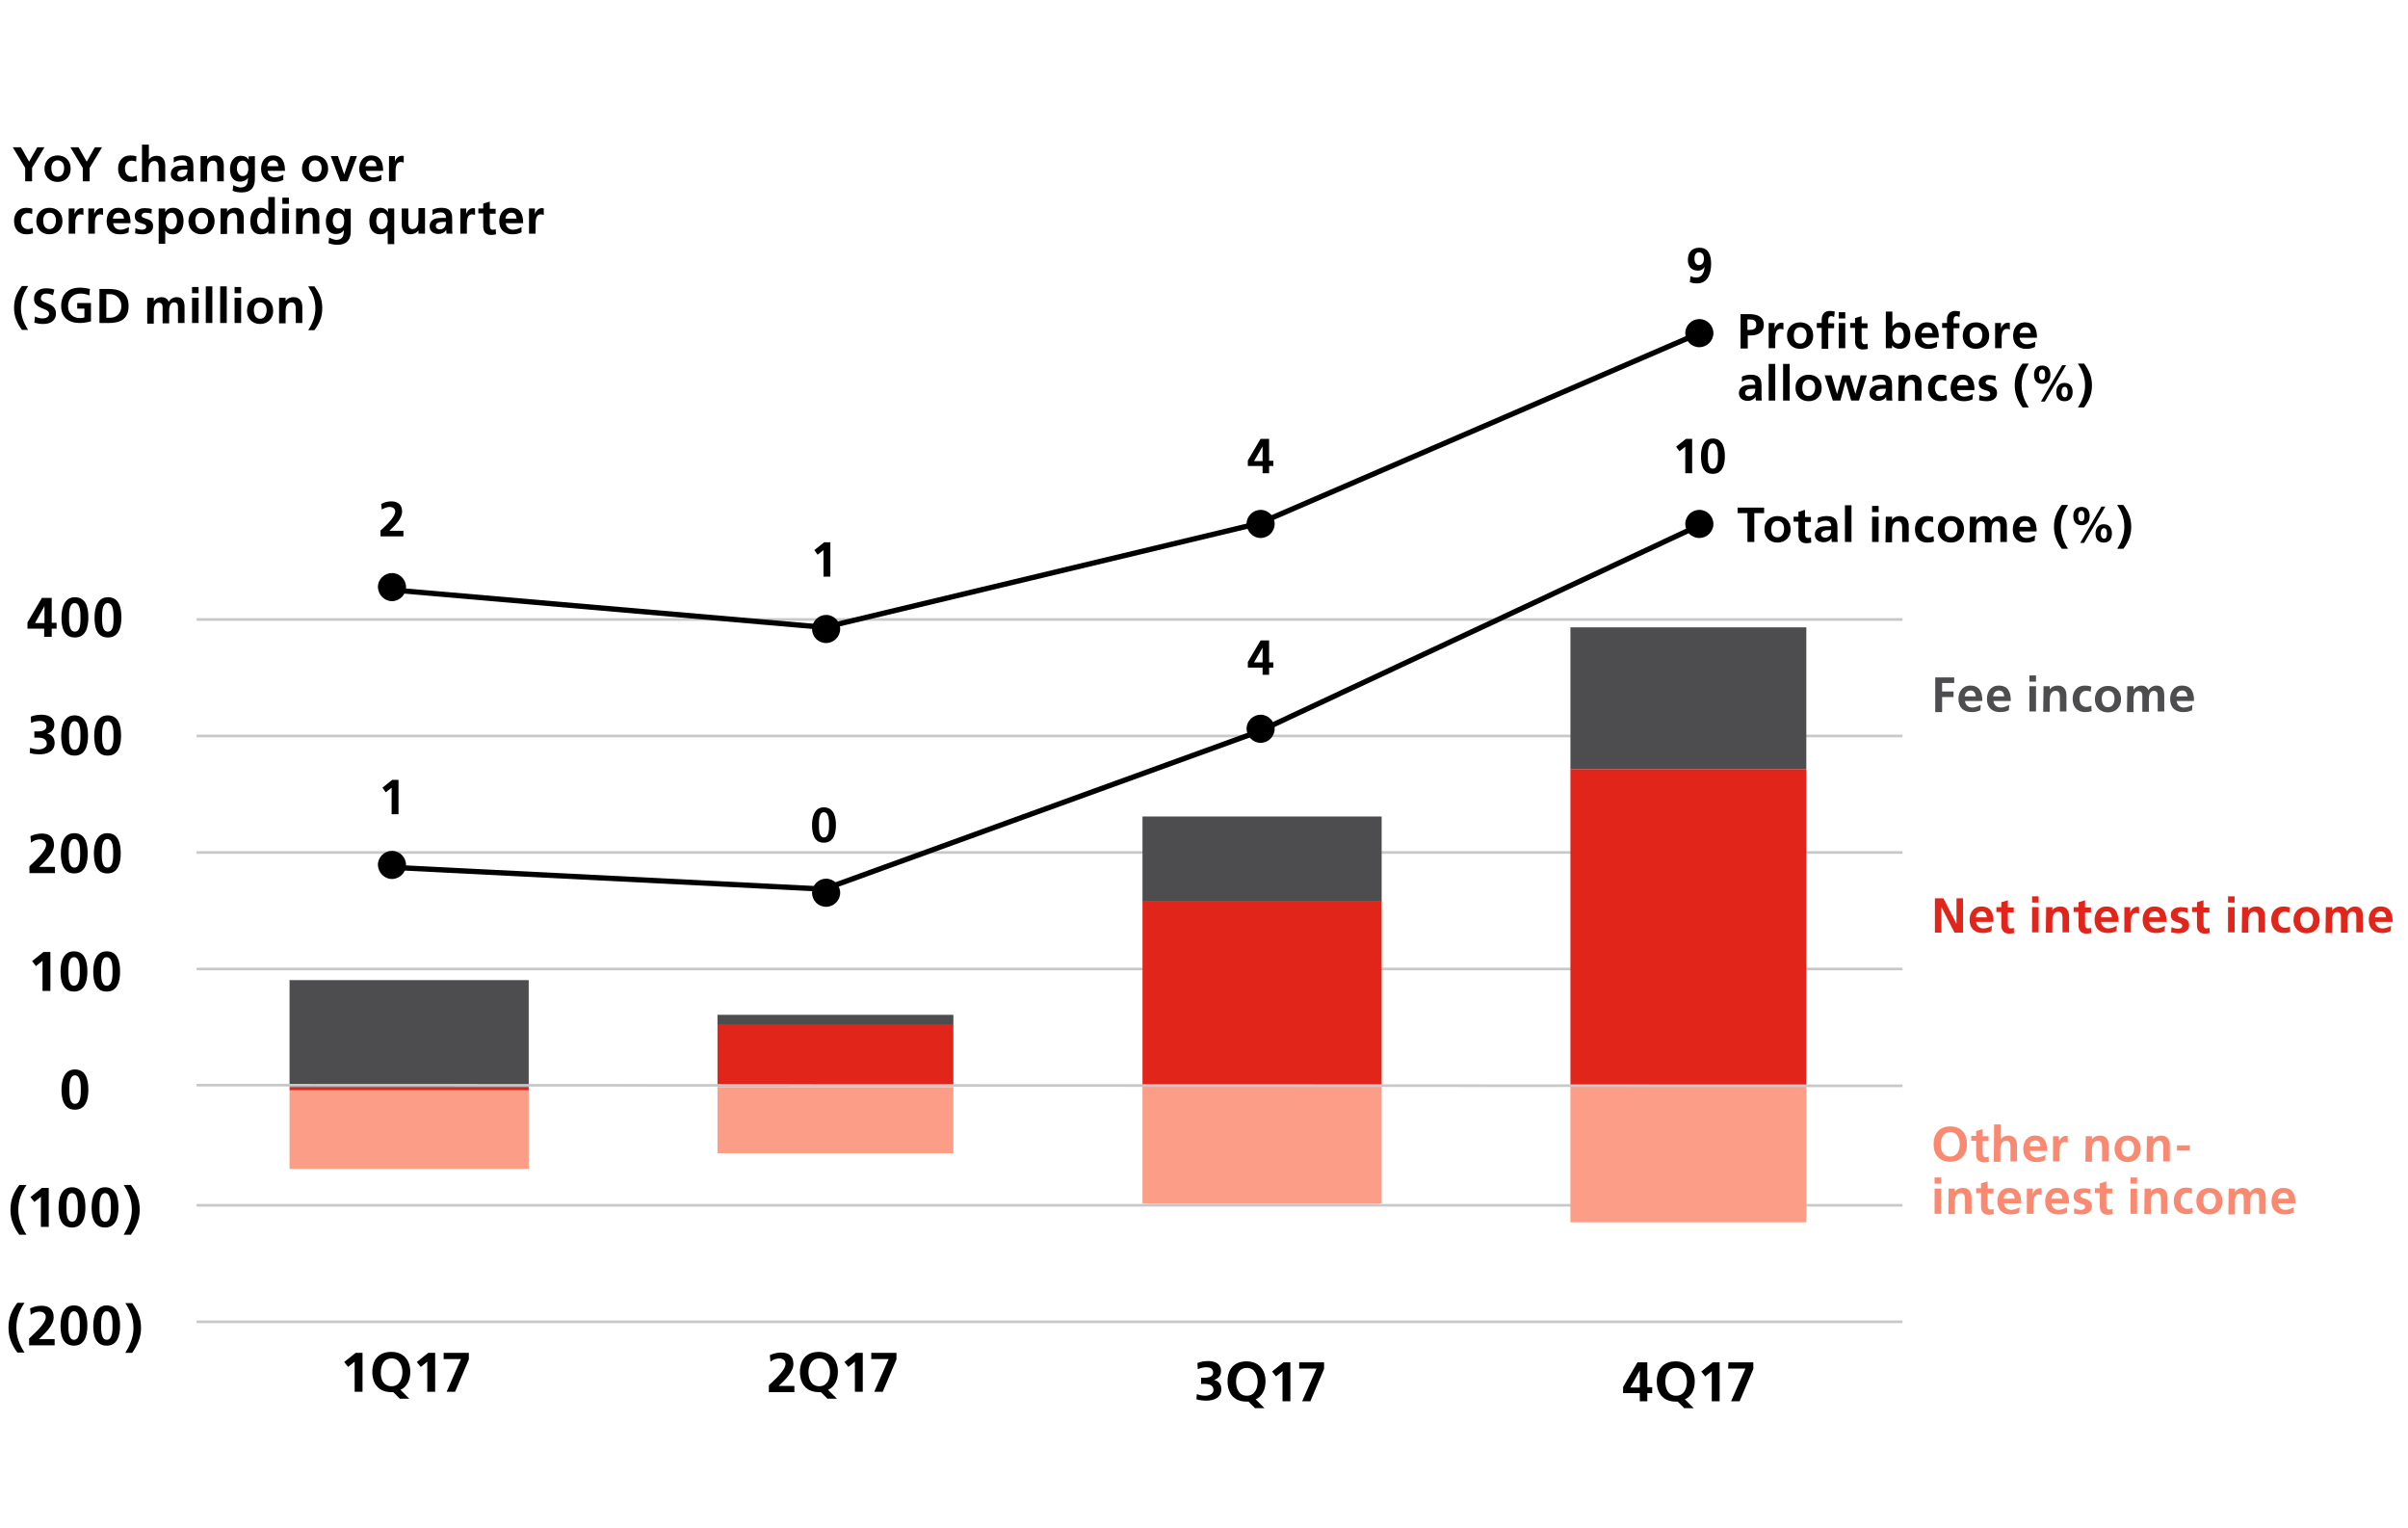 <?xml version="1.0" encoding="utf-8"?>
<!-- Generator: Adobe Illustrator 22.0.1, SVG Export Plug-In . SVG Version: 6.00 Build 0)  -->
<svg version="1.1" id="Layer_1" xmlns="http://www.w3.org/2000/svg" xmlns:xlink="http://www.w3.org/1999/xlink" x="0px" y="0px"
	 width="736px" height="467px" viewBox="0 0 736 467" style="enable-background:new 0 0 736 467;" xml:space="preserve">
<style type="text/css">
	.st0{enable-background:new    ;}
	.st1{fill:none;stroke:#C7C8CA;stroke-width:0.808;stroke-linejoin:round;stroke-miterlimit:10;}
	.st2{fill:#E1251B;}
	.st3{fill:#4D4D4F;}
	.st4{fill:#FC9D87;}
	.st5{fill:none;stroke:#000000;stroke-width:1.618;stroke-linecap:round;stroke-linejoin:round;stroke-miterlimit:10;}
	.st6{fill:#F98A71;}
</style>
<g>
	<g class="st0">
		<path d="M8.4,190.2l4.4-7.5h3v7.6h1.5v1.8h-1.5v2.5h-2.3v-2.5H8.4C8.4,192.1,8.4,190.2,8.4,190.2z M13.6,190.4v-5.2l0,0l-2.9,5.2
			H13.6z"/>
	</g>
	<g class="st0">
		<path d="M18.8,188.7c0-3,0.9-6.2,4.1-6.2c3.5,0,4.1,3.4,4.1,6.2s-0.7,6.1-4.1,6.1C19.2,194.8,18.8,191.2,18.8,188.7z M24.6,188.7
			c0-1.5,0-4.4-1.8-4.4c-1.7,0-1.7,2.9-1.7,4.4s0,4.3,1.7,4.3C24.7,193.1,24.6,190.2,24.6,188.7z"/>
	</g>
	<g class="st0">
		<path d="M28.9,188.7c0-3,0.9-6.2,4.1-6.2c3.5,0,4.1,3.4,4.1,6.2s-0.7,6.1-4.1,6.1C29.3,194.8,28.9,191.2,28.9,188.7z M34.7,188.7
			c0-1.5,0-4.4-1.8-4.4c-1.7,0-1.7,2.9-1.7,4.4s0,4.3,1.7,4.3C34.8,193.1,34.7,190.2,34.7,188.7z"/>
	</g>
	<g class="st0">
		<path d="M7.7,51.3L3.9,45h2.5l2.5,4.4l2.5-4.4h2.2l-3.8,6.3v4.1H7.7C7.7,55.4,7.7,51.3,7.7,51.3z"/>
	</g>
	<g class="st0">
		<path d="M17.6,47.5c2.3,0,4,1.5,4,4.1c0,2.2-1.5,4-4,4s-4-1.8-4-4C13.6,49.1,15.3,47.5,17.6,47.5z M17.6,54c1.5,0,2-1.4,2-2.7
			c0-1.2-0.6-2.3-2-2.3c-1.3,0-1.9,1.1-1.9,2.3C15.7,52.6,16.1,54,17.6,54z"/>
	</g>
	<g class="st0">
		<path d="M25.3,51.3L21.5,45H24l2.5,4.4L29,45h2.2l-3.8,6.3v4.1h-2.1C25.3,55.4,25.3,51.3,25.3,51.3z"/>
	</g>
	<g class="st0">
		<path d="M41.6,49.4c-0.4-0.2-0.8-0.3-1.4-0.3c-1.2,0-2,1-2,2.4s0.7,2.5,2.1,2.5c0.6,0,1.2-0.2,1.5-0.4l0.1,1.7
			c-0.6,0.2-1.2,0.3-2,0.3c-2.5,0-3.8-1.7-3.8-4.1c0-2.2,1.3-4,3.7-4c0.8,0,1.4,0.1,1.9,0.3L41.6,49.4z"/>
	</g>
	<g class="st0">
		<path d="M43.5,44.2h2v4.6l0,0c0.5-0.8,1.4-1.2,2.4-1.2c1.8,0,2.6,1.3,2.6,3v4.9h-2v-4.1c0-0.9,0-2.2-1.3-2.2
			c-1.5,0-1.8,1.6-1.8,2.6v3.8h-2V44.2H43.5z"/>
	</g>
	<g class="st0">
		<path d="M53.1,48.1c0.8-0.4,1.8-0.6,2.7-0.6c2.4,0,3.3,1,3.3,3.3v1c0,0.8,0,1.4,0,1.9c0,0.6,0,1.1,0.1,1.7h-1.8
			c-0.1-0.4-0.1-0.9-0.1-1.2l0,0c-0.5,0.9-1.5,1.3-2.4,1.3c-1.4,0-2.7-0.8-2.7-2.3c0-1.2,0.6-1.8,1.3-2.2c0.8-0.4,1.8-0.4,2.6-0.4
			h1.1c0-1.2-0.6-1.7-1.7-1.7c-0.9,0-1.7,0.3-2.4,0.8V48.1z M55.5,54.1c0.6,0,1.1-0.3,1.4-0.7c0.3-0.4,0.4-1,0.4-1.6h-0.9
			c-0.9,0-2.2,0.2-2.2,1.3C54.2,53.8,54.8,54.1,55.5,54.1z"/>
	</g>
	<g class="st0">
		<path d="M61.4,47.7h1.9v1l0,0c0.6-0.9,1.5-1.2,2.5-1.2c1.8,0,2.6,1.3,2.6,3v4.9h-2v-4.1c0-0.9,0-2.2-1.3-2.2
			c-1.5,0-1.8,1.6-1.8,2.6v3.8h-2v-7.8H61.4z"/>
	</g>
	<g class="st0">
		<path d="M77.9,47.7v7c0,2.1-0.8,4.1-4.1,4.1c-0.8,0-1.7-0.1-2.7-0.5l0.2-1.7c0.6,0.3,1.6,0.7,2.2,0.7c2.2,0,2.3-1.7,2.3-3l0,0
			c-0.4,0.7-1.3,1.2-2.4,1.2c-2.3,0-3.1-1.8-3.1-3.9c0-1.9,1-4,3.3-4c1,0,1.8,0.3,2.4,1.2l0,0v-1L77.9,47.7L77.9,47.7z M75.9,51.5
			c0-1.3-0.5-2.4-1.7-2.4c-1.4,0-1.8,1.3-1.8,2.4c0,1,0.6,2.3,1.7,2.3C75.4,53.9,75.9,52.8,75.9,51.5z"/>
	</g>
	<g class="st0">
		<path d="M86.5,55c-0.7,0.4-1.6,0.6-2.7,0.6c-2.5,0-4-1.5-4-4c0-2.2,1.2-4.1,3.6-4.1c2.9,0,3.7,2,3.7,4.7h-5.3c0.1,1.2,1,2,2.2,2
			c1,0,1.8-0.4,2.6-0.8V55H86.5z M85.1,50.8c-0.1-1-0.5-1.8-1.6-1.8s-1.7,0.8-1.8,1.8H85.1z"/>
	</g>
	<g class="st0">
		<path d="M96.3,47.5c2.3,0,4,1.5,4,4.1c0,2.2-1.5,4-4,4s-4-1.8-4-4C92.3,49.1,94,47.5,96.3,47.5z M96.3,54c1.5,0,2-1.4,2-2.7
			c0-1.2-0.6-2.3-2-2.3c-1.3,0-1.9,1.1-1.9,2.3C94.4,52.6,94.8,54,96.3,54z"/>
	</g>
	<g class="st0">
		<path d="M101.1,47.7h2.2l1.9,5.6l0,0l1.9-5.6h2l-2.9,7.7H104L101.1,47.7z"/>
	</g>
	<g class="st0">
		<path d="M116.5,55c-0.7,0.4-1.6,0.6-2.7,0.6c-2.5,0-4-1.5-4-4c0-2.2,1.2-4.1,3.6-4.1c2.9,0,3.7,2,3.7,4.7h-5.3c0.1,1.2,1,2,2.2,2
			c1,0,1.8-0.4,2.6-0.8V55H116.5z M115.1,50.8c-0.1-1-0.5-1.8-1.6-1.8s-1.7,0.8-1.8,1.8H115.1z"/>
	</g>
	<g class="st0">
		<path d="M118.9,47.7h1.8v1.8l0,0c0.1-0.7,0.9-1.9,2.1-1.9c0.2,0,0.4,0,0.6,0.1v2c-0.2-0.1-0.5-0.2-0.9-0.2c-1.6,0-1.6,2-1.6,3.1
			v2.8h-2L118.9,47.7L118.9,47.7z"/>
	</g>
	<g class="st0">
		<path d="M9.8,65.4c-0.4-0.2-0.8-0.3-1.4-0.3c-1.2,0-2,1-2,2.4c0,1.4,0.7,2.5,2.1,2.5c0.6,0,1.2-0.2,1.5-0.4l0.1,1.7
			c-0.6,0.2-1.2,0.3-2,0.3c-2.5,0-3.8-1.7-3.8-4.1c0-2.2,1.3-4,3.7-4c0.8,0,1.4,0.1,1.9,0.3L9.8,65.4z"/>
	</g>
	<g class="st0">
		<path d="M15.1,63.5c2.3,0,4,1.5,4,4.1c0,2.2-1.5,4-4,4s-4-1.8-4-4C11.1,65.1,12.8,63.5,15.1,63.5z M15.1,70c1.5,0,2-1.4,2-2.7
			c0-1.2-0.6-2.3-2-2.3c-1.3,0-1.9,1.1-1.9,2.3C13.2,68.6,13.6,70,15.1,70z"/>
	</g>
	<g class="st0">
		<path d="M21,63.7h1.8v1.8l0,0c0.1-0.7,0.9-1.9,2.1-1.9c0.2,0,0.4,0,0.6,0.1v2c-0.2-0.1-0.5-0.2-0.9-0.2c-1.6,0-1.6,2-1.6,3.1v2.8
			h-2V63.7z"/>
	</g>
	<g class="st0">
		<path d="M27,63.7h1.8v1.8l0,0c0.1-0.7,0.9-1.9,2.1-1.9c0.2,0,0.4,0,0.6,0.1v2c-0.2-0.1-0.5-0.2-0.9-0.2c-1.6,0-1.6,2-1.6,3.1v2.8
			h-2V63.7z"/>
	</g>
	<g class="st0">
		<path d="M39.3,71c-0.7,0.4-1.6,0.6-2.7,0.6c-2.5,0-4-1.5-4-4c0-2.2,1.2-4.1,3.6-4.1c2.9,0,3.7,2,3.7,4.7h-5.3c0.1,1.2,1,2,2.2,2
			c1,0,1.8-0.4,2.6-0.8L39.3,71L39.3,71z M37.9,66.8c-0.1-1-0.5-1.8-1.6-1.8s-1.7,0.8-1.8,1.8H37.9z"/>
	</g>
	<g class="st0">
		<path d="M46.3,65.3c-0.6-0.2-1.1-0.3-1.8-0.3c-0.5,0-1.2,0.2-1.2,0.9c0,1.2,3.5,0.5,3.5,3.2c0,1.8-1.6,2.5-3.2,2.5
			c-0.8,0-1.5-0.1-2.3-0.3l0.1-1.6c0.6,0.3,1.3,0.5,2,0.5c0.5,0,1.3-0.2,1.3-0.9c0-1.5-3.5-0.5-3.5-3.3c0-1.7,1.5-2.4,3-2.4
			c0.9,0,1.6,0.1,2.2,0.3L46.3,65.3z"/>
	</g>
	<g class="st0">
		<path d="M48.6,63.7h1.9v1.1l0,0c0.5-0.8,1.2-1.3,2.4-1.3c2.4,0,3.2,1.9,3.2,4s-0.9,4.1-3.3,4.1c-0.9,0-1.6-0.2-2.3-1.1l0,0v4h-2
			V63.7H48.6z M50.6,67.5c0,1.1,0.4,2.5,1.8,2.5c1.3,0,1.7-1.4,1.7-2.5c0-1-0.4-2.5-1.7-2.5C51.1,65.1,50.6,66.5,50.6,67.5z"/>
	</g>
	<g class="st0">
		<path d="M61.6,63.5c2.3,0,4,1.5,4,4.1c0,2.2-1.5,4-4,4s-4-1.8-4-4C57.6,65.1,59.3,63.5,61.6,63.5z M61.6,70c1.5,0,2-1.4,2-2.7
			c0-1.2-0.6-2.3-2-2.3c-1.3,0-1.9,1.1-1.9,2.3C59.7,68.6,60.1,70,61.6,70z"/>
	</g>
	<g class="st0">
		<path d="M67.5,63.7h1.9v1l0,0c0.6-0.9,1.5-1.2,2.5-1.2c1.8,0,2.6,1.3,2.6,3v4.9h-2v-4.1c0-0.9,0-2.2-1.3-2.2
			c-1.5,0-1.8,1.6-1.8,2.6v3.8h-2v-7.8H67.5z"/>
	</g>
	<g class="st0">
		<path d="M82.1,70.6L82.1,70.6c-0.6,0.8-1.5,1-2.4,1c-2.4,0-3.2-1.9-3.2-4.1c0-2.1,0.9-4,3.2-4c1,0,1.7,0.3,2.3,1.1l0,0v-4.4h2
			v11.2h-2v-0.8H82.1z M80.3,70c1.3,0,1.8-1.4,1.8-2.5c0-1.1-0.5-2.5-1.8-2.5s-1.7,1.4-1.7,2.5C78.6,68.6,79,70,80.3,70z"/>
	</g>
	<g class="st0">
		<path d="M86.3,60.4h2v1.9h-2V60.4z M86.3,63.7h2v7.7h-2V63.7z"/>
	</g>
	<g class="st0">
		<path d="M90.6,63.7h1.9v1l0,0c0.6-0.9,1.5-1.2,2.5-1.2c1.8,0,2.6,1.3,2.6,3v4.9h-2v-4.1c0-0.9,0-2.2-1.3-2.2
			c-1.5,0-1.8,1.6-1.8,2.6v3.8h-2v-7.8H90.6z"/>
	</g>
	<g class="st0">
		<path d="M107.2,63.7v7c0,2.1-0.8,4.1-4.1,4.1c-0.8,0-1.7-0.1-2.7-0.5l0.2-1.7c0.6,0.3,1.6,0.7,2.2,0.7c2.2,0,2.3-1.7,2.3-3l0,0
			c-0.4,0.7-1.3,1.2-2.4,1.2c-2.3,0-3.1-1.8-3.1-3.9c0-1.9,1-4,3.3-4c1,0,1.8,0.3,2.4,1.2l0,0v-1h1.9V63.7z M105.2,67.5
			c0-1.3-0.5-2.4-1.7-2.4c-1.4,0-1.8,1.3-1.8,2.4c0,1,0.6,2.3,1.7,2.3C104.7,69.9,105.2,68.8,105.2,67.5z"/>
	</g>
	<g class="st0">
		<path d="M118.5,70.5L118.5,70.5c-0.7,0.9-1.4,1.1-2.3,1.1c-2.4,0-3.3-1.9-3.3-4.1c0-2.1,0.9-4,3.3-4c1.1,0,1.9,0.5,2.4,1.3l0,0
			v-1.1h1.9v10.9h-2L118.5,70.5L118.5,70.5z M115,67.5c0,1.1,0.4,2.5,1.7,2.5s1.8-1.4,1.8-2.5c0-1.1-0.5-2.5-1.8-2.5
			C115.3,65.1,115,66.5,115,67.5z"/>
	</g>
	<g class="st0">
		<path d="M129.8,71.4h-1.9v-1l0,0c-0.6,0.8-1.5,1.2-2.5,1.2c-1.8,0-2.6-1.3-2.6-3v-4.9h2v4.1c0,0.9,0,2.2,1.3,2.2
			c1.5,0,1.8-1.6,1.8-2.6v-3.8h2v7.8H129.8z"/>
		<path d="M132.2,64.1c0.8-0.4,1.8-0.6,2.7-0.6c2.4,0,3.3,1,3.3,3.3v1c0,0.8,0,1.4,0,1.9c0,0.6,0,1.1,0.1,1.7h-1.8
			c-0.1-0.4-0.1-0.9-0.1-1.2l0,0c-0.5,0.9-1.5,1.3-2.4,1.3c-1.4,0-2.7-0.8-2.7-2.3c0-1.2,0.6-1.8,1.3-2.2c0.8-0.4,1.8-0.4,2.6-0.4
			h1.1c0-1.2-0.6-1.7-1.7-1.7c-0.9,0-1.7,0.3-2.4,0.8L132.2,64.1z M134.5,70.1c0.6,0,1.1-0.3,1.4-0.7c0.3-0.4,0.4-1,0.4-1.6h-0.9
			c-0.9,0-2.2,0.2-2.2,1.3C133.3,69.8,133.8,70.1,134.5,70.1z"/>
	</g>
	<g class="st0">
		<path d="M140.7,63.7h1.8v1.8l0,0c0.1-0.7,0.9-1.9,2.1-1.9c0.2,0,0.4,0,0.6,0.1v2c-0.2-0.1-0.5-0.2-0.9-0.2c-1.6,0-1.6,2-1.6,3.1
			v2.8h-2L140.7,63.7L140.7,63.7z"/>
	</g>
	<g class="st0">
		<path d="M147.7,65.2h-1.5v-1.5h1.5v-1.5l2-0.6v2.2h1.8v1.5h-1.8v3.6c0,0.7,0.2,1.3,0.9,1.3c0.4,0,0.7-0.1,0.9-0.2l0.1,1.6
			c-0.4,0.1-0.9,0.2-1.5,0.2c-1.6,0-2.4-1-2.4-2.5V65.2z"/>
	</g>
	<g class="st0">
		<path d="M159.3,71c-0.7,0.4-1.6,0.6-2.7,0.6c-2.5,0-4-1.5-4-4c0-2.2,1.2-4.1,3.6-4.1c2.9,0,3.7,2,3.7,4.7h-5.3c0.1,1.2,1,2,2.2,2
			c1,0,1.8-0.4,2.6-0.8V71H159.3z M157.9,66.8c-0.1-1-0.5-1.8-1.6-1.8s-1.7,0.8-1.8,1.8H157.9z"/>
	</g>
	<g class="st0">
		<path d="M161.7,63.7h1.8v1.8l0,0c0.1-0.7,0.9-1.9,2.1-1.9c0.2,0,0.4,0,0.6,0.1v2c-0.2-0.1-0.5-0.2-0.9-0.2c-1.6,0-1.6,2-1.6,3.1
			v2.8h-2L161.7,63.7L161.7,63.7z"/>
	</g>
	<g class="st0">
		<path d="M8.6,87.4c-1.3,2.1-2.2,3.9-2.2,6.7c0,2.6,0.9,4.7,2.2,6.7H6.7c-1.5-2-2.4-4.2-2.4-6.7c0-2.8,0.9-4.7,2.4-6.7H8.6z"/>
	</g>
	<g class="st0">
		<path d="M16.2,90.2c-0.7-0.3-1.4-0.5-2.1-0.5c-0.7,0-1.6,0.3-1.6,1.5c0,1.8,4.6,1,4.6,4.6c0,2.3-1.8,3.2-3.9,3.2
			c-1.1,0-1.6-0.1-2.7-0.4l0.2-1.9c0.7,0.4,1.5,0.6,2.4,0.6c0.8,0,1.9-0.4,1.9-1.4c0-2-4.6-1.2-4.6-4.6c0-2.3,1.8-3.2,3.7-3.2
			c0.9,0,1.7,0.1,2.5,0.4L16.2,90.2z"/>
	</g>
	<g class="st0">
		<path d="M27.3,90.3c-0.8-0.4-1.9-0.6-2.7-0.6c-2.4,0-3.8,1.7-3.8,3.8s1.3,3.7,3.6,3.7c0.6,0,1-0.1,1.4-0.2v-2.7h-2.2v-1.7h4.2v5.6
			c-1.1,0.3-2.3,0.5-3.4,0.5c-3.4,0-5.7-1.7-5.7-5.2c0-3.6,2.2-5.6,5.7-5.6c1.2,0,2.2,0.2,3.1,0.4L27.3,90.3z"/>
	</g>
	<g class="st0">
		<path d="M30.4,88.3h2.9c3.2,0,6,1.1,6,5.2c0,4.2-2.8,5.2-6,5.2h-2.9V88.3z M32.5,97.1h1.2c1.8,0,3.4-1.3,3.4-3.6s-1.7-3.6-3.4-3.6
			h-1.2V97.1z"/>
	</g>
	<g class="st0">
		<path d="M45.2,91H47v1.1l0,0c0.6-0.9,1.5-1.3,2.3-1.3c1.1,0,1.8,0.4,2.3,1.4c0.5-0.9,1.5-1.4,2.4-1.4c1.9,0,2.4,1.3,2.4,3v4.9h-2
			v-4.6c0-0.7,0-1.7-1.2-1.7c-1.3,0-1.5,1.6-1.5,2.6v3.8h-2v-4.6c0-0.7,0-1.7-1.2-1.7c-1.3,0-1.5,1.6-1.5,2.6v3.8h-2V91H45.2z"/>
	</g>
	<g class="st0">
		<path d="M58.7,87.7h2v1.9h-2V87.7z M58.7,91h2v7.7h-2V91z"/>
		<path d="M62.9,87.5h2v11.2h-2V87.5z"/>
	</g>
	<g class="st0">
		<path d="M67.3,87.5h2v11.2h-2V87.5z"/>
	</g>
	<g class="st0">
		<path d="M71.7,87.7h2v1.9h-2V87.7z M71.7,91h2v7.7h-2V91z"/>
	</g>
	<g class="st0">
		<path d="M79.5,90.9c2.3,0,4,1.5,4,4.1c0,2.2-1.5,4-4,4s-4-1.8-4-4C75.5,92.4,77.2,90.9,79.5,90.9z M79.5,97.4c1.5,0,2-1.4,2-2.7
			c0-1.2-0.6-2.3-2-2.3c-1.3,0-1.9,1.1-1.9,2.3C77.6,96,78,97.4,79.5,97.4z"/>
	</g>
	<g class="st0">
		<path d="M85.4,91h1.9v1l0,0c0.6-0.9,1.5-1.2,2.5-1.2c1.8,0,2.6,1.3,2.6,3v4.9h-2v-4.1c0-0.9,0-2.2-1.3-2.2c-1.5,0-1.8,1.6-1.8,2.6
			v3.8h-2V91H85.4z"/>
	</g>
	<g class="st0">
		<path d="M94.2,100.9c1.3-2,2.2-4.2,2.2-6.7c0-2.8-0.9-4.7-2.2-6.7h1.9c1.5,2.1,2.4,3.9,2.4,6.7c0,2.6-0.9,4.7-2.4,6.7H94.2z"/>
	</g>
	<g class="st0">
		<path d="M9.2,228.5c0.8,0.3,1.7,0.5,2.6,0.5c1,0,2.5-0.5,2.5-1.7c0-1.4-1.1-1.9-2.6-1.9h-1.2v-1.9h1.1c1.6,0,2.6-0.5,2.6-1.6
			c0-1.2-1-1.6-2-1.6c-0.9,0-1.8,0.2-2.7,0.6L9.4,219c1-0.4,2.1-0.6,3.3-0.6c1.5,0,3.9,0.5,3.9,3c0,1.6-1,2.4-2.2,2.8l0,0
			c1.5,0.2,2.3,1.4,2.3,2.8c0,2.8-2.6,3.5-4.5,3.5c-1,0-2.2-0.1-3.1-0.4L9.2,228.5z"/>
	</g>
	<g class="st0">
		<path d="M18.7,224.8c0-3,0.9-6.2,4.1-6.2c3.5,0,4.1,3.4,4.1,6.2s-0.7,6.1-4.1,6.1C19.1,230.9,18.7,227.3,18.7,224.8z M24.6,224.8
			c0-1.5,0-4.4-1.8-4.4c-1.7,0-1.7,2.9-1.7,4.4s0,4.3,1.7,4.3C24.6,229.1,24.6,226.3,24.6,224.8z"/>
	</g>
	<g class="st0">
		<path d="M28.8,224.8c0-3,0.9-6.2,4.1-6.2c3.5,0,4.1,3.4,4.1,6.2s-0.7,6.1-4.1,6.1C29.2,230.9,28.8,227.3,28.8,224.8z M34.7,224.8
			c0-1.5,0-4.4-1.8-4.4c-1.7,0-1.7,2.9-1.7,4.4s0,4.3,1.7,4.3C34.7,229.1,34.7,226.3,34.7,224.8z"/>
	</g>
	<g class="st0">
		<path d="M9,266.7v-2c1.1-1.1,5.1-4.4,5.1-6.6c0-1.1-1-1.6-1.9-1.6c-1,0-2,0.4-2.7,1l-0.2-2c1.1-0.5,2.3-0.8,3.5-0.8
			c2.3,0,3.7,1.1,3.7,3.5c0,2.5-2.5,4.8-4.5,6.7h4.8v1.9H9V266.7z"/>
	</g>
	<g class="st0">
		<path d="M18.6,260.8c0-3,0.9-6.2,4.1-6.2c3.5,0,4.1,3.4,4.1,6.2s-0.7,6.1-4.1,6.1C19.1,266.9,18.6,263.3,18.6,260.8z M24.5,260.8
			c0-1.5,0-4.4-1.8-4.4c-1.7,0-1.7,2.9-1.7,4.4s0,4.3,1.7,4.3C24.5,265.2,24.5,262.3,24.5,260.8z"/>
	</g>
	<g class="st0">
		<path d="M28.7,260.8c0-3,0.9-6.2,4.1-6.2c3.5,0,4.1,3.4,4.1,6.2s-0.7,6.1-4.1,6.1C29.2,266.9,28.7,263.3,28.7,260.8z M34.6,260.8
			c0-1.5,0-4.4-1.8-4.4c-1.7,0-1.7,2.9-1.7,4.4s0,4.3,1.7,4.3C34.6,265.2,34.6,262.3,34.6,260.8z"/>
	</g>
	<g class="st0">
		<path d="M13.3,290.9h2.1v11.9H13v-9.2l-2,1.6l-1.2-1.5L13.3,290.9z"/>
	</g>
	<g class="st0">
		<path d="M18.5,296.9c0-3,0.9-6.2,4.1-6.2c3.5,0,4.1,3.4,4.1,6.2S26,303,22.6,303C19,303,18.5,299.4,18.5,296.9z M24.4,296.9
			c0-1.5,0-4.4-1.8-4.4c-1.7,0-1.7,2.9-1.7,4.4s0,4.3,1.7,4.3C24.4,301.2,24.4,298.4,24.4,296.9z"/>
	</g>
	<g class="st0">
		<path d="M28.5,296.9c0-3,0.9-6.2,4.1-6.2c3.5,0,4.1,3.4,4.1,6.2S36,303,32.6,303C29,303,28.5,299.4,28.5,296.9z M34.4,296.9
			c0-1.5,0-4.4-1.8-4.4c-1.7,0-1.7,2.9-1.7,4.4s0,4.3,1.7,4.3C34.4,301.2,34.4,298.4,34.4,296.9z"/>
	</g>
	<g class="st0">
		<path d="M18.8,333c0-3,0.9-6.2,4.1-6.2c3.5,0,4.1,3.4,4.1,6.2s-0.7,6.1-4.1,6.1C19.3,339.1,18.8,335.4,18.8,333z M24.7,333
			c0-1.5,0-4.4-1.8-4.4c-1.7,0-1.7,2.9-1.7,4.4s0,4.3,1.7,4.3C24.7,337.3,24.7,334.5,24.7,333z"/>
	</g>
	<g class="st0">
		<path d="M8.1,362.1c-1.5,2.3-2.5,4.5-2.5,7.6c0,2.9,1,5.3,2.5,7.6H5.9c-1.7-2.3-2.7-4.7-2.7-7.6c0-3.1,1-5.3,2.7-7.6H8.1z"/>
	</g>
	<g class="st0">
		<path d="M12.8,363h2.1v11.9h-2.4v-9.2l-2,1.6l-1.2-1.5L12.8,363z"/>
	</g>
	<g class="st0">
		<path d="M17.9,369c0-3,0.9-6.2,4.1-6.2c3.5,0,4.1,3.4,4.1,6.2s-0.7,6.1-4.1,6.1C18.4,375.1,17.9,371.5,17.9,369z M23.8,369
			c0-1.5,0-4.4-1.8-4.4c-1.7,0-1.7,2.9-1.7,4.4s0,4.3,1.7,4.3C23.8,373.4,23.8,370.5,23.8,369z"/>
	</g>
	<g class="st0">
		<path d="M28,369c0-3,0.9-6.2,4.1-6.2c3.5,0,4.1,3.4,4.1,6.2s-0.7,6.1-4.1,6.1C28.5,375.1,28,371.5,28,369z M33.9,369
			c0-1.5,0-4.4-1.8-4.4c-1.7,0-1.7,2.9-1.7,4.4s0,4.3,1.7,4.3C33.9,373.4,33.9,370.5,33.9,369z"/>
	</g>
	<g class="st0">
		<path d="M37.8,377.3c1.4-2.3,2.5-4.7,2.5-7.6c0-3.1-1-5.3-2.5-7.6H40c1.7,2.3,2.7,4.5,2.7,7.6c0,2.9-1.1,5.3-2.7,7.6H37.8z"/>
	</g>
	<g class="st0">
		<path d="M7.5,398.1C6,400.4,5,402.6,5,405.7c0,2.9,1,5.3,2.5,7.6H5.3c-1.7-2.3-2.7-4.7-2.7-7.6c0-3.1,1-5.3,2.7-7.6H7.5z"/>
	</g>
	<g class="st0">
		<path d="M8.9,411v-2c1.1-1.1,5.1-4.4,5.1-6.6c0-1.1-1-1.6-1.9-1.6c-1,0-2,0.4-2.7,1l-0.2-2c1.1-0.5,2.3-0.8,3.5-0.8
			c2.3,0,3.7,1.1,3.7,3.5c0,2.5-2.5,4.8-4.5,6.7h4.8v1.9H8.9V411z"/>
	</g>
	<g class="st0">
		<path d="M18.5,405.1c0-3,0.9-6.2,4.1-6.2c3.5,0,4.1,3.4,4.1,6.2s-0.7,6.1-4.1,6.1C19,411.2,18.5,407.6,18.5,405.1z M24.4,405.1
			c0-1.5,0-4.4-1.8-4.4c-1.7,0-1.7,2.9-1.7,4.4s0,4.3,1.7,4.3C24.4,409.4,24.4,406.6,24.4,405.1z"/>
	</g>
	<g class="st0">
		<path d="M28.5,405.1c0-3,0.9-6.2,4.1-6.2c3.5,0,4.1,3.4,4.1,6.2s-0.7,6.1-4.1,6.1C29,411.2,28.5,407.6,28.5,405.1z M34.4,405.1
			c0-1.5,0-4.4-1.8-4.4c-1.7,0-1.7,2.9-1.7,4.4s0,4.3,1.7,4.3C34.4,409.4,34.4,406.6,34.4,405.1z"/>
	</g>
	<g class="st0">
		<path d="M38.3,413.4c1.4-2.3,2.5-4.7,2.5-7.6c0-3.1-1-5.3-2.5-7.6h2.1c1.7,2.3,2.7,4.5,2.7,7.6c0,2.9-1.1,5.3-2.7,7.6H38.3z"/>
	</g>
	<g class="st0">
		<path d="M108.7,413.4h2.1v11.9h-2.4v-9.2l-2,1.6l-1.2-1.5L108.7,413.4z"/>
	</g>
	<g class="st0">
		<path d="M122.3,427.5l-2.1-2.1c-0.2,0-0.4,0-0.6,0c-3.8,0-5.8-2.5-5.8-6.2s2-6.1,5.8-6.1c3.7,0,5.8,2.5,5.8,6.1c0,2.5-1,4.6-3,5.5
			l2.7,2.7h-2.8V427.5z M119.7,423.6c2.4,0,3.3-2.2,3.3-4.3c0-2.1-1-4.2-3.3-4.2c-2.4,0-3.3,2.1-3.3,4.2
			C116.3,421.5,117.2,423.6,119.7,423.6z"/>
	</g>
	<g class="st0">
		<path d="M130.9,413.4h2.1v11.9h-2.4v-9.2l-2,1.6l-1.2-1.5L130.9,413.4z"/>
	</g>
	<g class="st0">
		<path d="M135.7,413.4h7.6v2l-4.2,9.9h-2.6l4.4-10h-5.3v-1.9H135.7z"/>
	</g>
	<g class="st0">
		<path d="M235,425.3v-2c1.1-1.1,5.1-4.4,5.1-6.6c0-1.1-1-1.6-1.9-1.6c-1,0-2,0.4-2.7,1l-0.2-2c1.1-0.5,2.3-0.8,3.5-0.8
			c2.3,0,3.7,1.1,3.7,3.5c0,2.5-2.5,4.8-4.5,6.7h4.8v1.9H235V425.3z"/>
	</g>
	<g class="st0">
		<path d="M253,427.5l-2.1-2.1c-0.2,0-0.4,0-0.6,0c-3.8,0-5.8-2.5-5.8-6.2s2-6.1,5.8-6.1c3.7,0,5.8,2.5,5.8,6.1c0,2.5-1,4.6-3,5.5
			l2.7,2.7H253V427.5z M250.4,423.6c2.4,0,3.3-2.2,3.3-4.3c0-2.1-1-4.2-3.3-4.2s-3.3,2.1-3.3,4.2C247.1,421.5,248,423.6,250.4,423.6
			z"/>
	</g>
	<g class="st0">
		<path d="M261.6,413.4h2.1v11.9h-2.4v-9.2l-2,1.6l-1.2-1.5L261.6,413.4z"/>
	</g>
	<g class="st0">
		<path d="M266.4,413.4h7.6v2l-4.2,9.9h-2.6l4.4-10h-5.3v-1.9H266.4z"/>
	</g>
	<g class="st0">
		<path d="M365.8,426c0.8,0.3,1.7,0.5,2.6,0.5c1,0,2.5-0.5,2.5-1.7c0-1.4-1.1-1.9-2.6-1.9h-1.2V421h1.1c1.6,0,2.6-0.5,2.6-1.6
			c0-1.2-1-1.6-2-1.6c-0.9,0-1.8,0.2-2.7,0.6l-0.1-1.9c1-0.4,2.1-0.6,3.3-0.6c1.5,0,3.9,0.5,3.9,3c0,1.6-1,2.4-2.2,2.8l0,0
			c1.5,0.2,2.3,1.4,2.3,2.8c0,2.8-2.6,3.5-4.5,3.5c-1,0-2.2-0.1-3.1-0.4L365.8,426z"/>
	</g>
	<g class="st0">
		<path d="M383.7,430.4l-2.1-2.1c-0.2,0-0.4,0-0.6,0c-3.8,0-5.8-2.5-5.8-6.2s2-6.1,5.8-6.1c3.7,0,5.8,2.5,5.8,6.1c0,2.5-1,4.6-3,5.5
			l2.7,2.7h-2.8V430.4z M381.1,426.5c2.4,0,3.3-2.2,3.3-4.3c0-2.1-1-4.2-3.3-4.2c-2.4,0-3.3,2.1-3.3,4.2
			C377.8,424.4,378.7,426.5,381.1,426.5z"/>
	</g>
	<g class="st0">
		<path d="M392.3,416.3h2.1v11.9H392V419l-2,1.6l-1.2-1.5L392.3,416.3z"/>
	</g>
	<g class="st0">
		<path d="M397.1,416.3h7.6v2l-4.2,9.9H398l4.4-10h-5.3V416.3z"/>
	</g>
	<g class="st0">
		<path d="M496.1,423.8l4.4-7.5h3v7.6h1.5v1.8h-1.5v2.5h-2.3v-2.5h-5.1L496.1,423.8L496.1,423.8z M501.2,424v-5.2l0,0l-2.9,5.2
			H501.2z"/>
	</g>
	<g class="st0">
		<path d="M514.9,430.4l-2.1-2.1c-0.2,0-0.4,0-0.6,0c-3.8,0-5.8-2.5-5.8-6.2s2-6.1,5.8-6.1c3.7,0,5.8,2.5,5.8,6.1c0,2.5-1,4.6-3,5.5
			l2.7,2.7h-2.8V430.4z M512.3,426.5c2.4,0,3.3-2.2,3.3-4.3c0-2.1-1-4.2-3.3-4.2c-2.4,0-3.3,2.1-3.3,4.2
			C509,424.4,509.9,426.5,512.3,426.5z"/>
	</g>
	<g class="st0">
		<path d="M523.5,416.3h2.1v11.9h-2.4V419l-2,1.6l-1.2-1.5L523.5,416.3z"/>
	</g>
	<g class="st0">
		<path d="M528.3,416.3h7.6v2l-4.2,9.9h-2.6l4.4-10h-5.3L528.3,416.3L528.3,416.3z"/>
	</g>
	<g class="st0">
		<path d="M119.9,238.3h1.9v10.5h-2.1v-8.1l-1.8,1.4l-1-1.4L119.9,238.3z"/>
	</g>
	<g class="st0">
		<path d="M116.3,163.9v-1.8c1-0.9,4.5-3.9,4.5-5.8c0-1-0.9-1.4-1.7-1.4c-0.9,0-1.7,0.4-2.4,0.8l-0.2-1.7c0.9-0.5,2-0.8,3.1-0.8
			c2,0,3.3,1,3.3,3.1c0,2.2-2.2,4.3-3.9,5.9h4.3v1.7H116.3z"/>
	</g>
	<g class="st0">
		<path d="M248.2,252.1c0-2.6,0.8-5.4,3.6-5.4c3.1,0,3.7,3,3.7,5.4s-0.6,5.4-3.7,5.4C248.6,257.5,248.2,254.3,248.2,252.1z
			 M253.4,252.1c0-1.3,0-3.9-1.6-3.9c-1.5,0-1.5,2.5-1.5,3.9c0,1.3,0,3.8,1.5,3.8C253.4,255.9,253.4,253.4,253.4,252.1z"/>
	</g>
	<g class="st0">
		<path d="M381.4,202.3l3.9-6.6h2.6v6.7h1.3v1.6h-1.3v2.2h-2V204h-4.5V202.3z M385.9,202.4v-4.5l0,0l-2.6,4.5H385.9z"/>
	</g>
	<g class="st0">
		<path d="M381.4,140.7l3.9-6.6h2.6v6.7h1.3v1.6h-1.3v2.2h-2v-2.2h-4.5V140.7z M385.9,140.9v-4.5l0,0l-2.6,4.5H385.9z"/>
	</g>
	<g class="st0">
		<path d="M516.7,84.4c0.6,0.2,1.1,0.4,1.8,0.4c1.8,0,2.4-1.7,2.5-3.2l0,0c-0.5,0.7-1.1,1.1-2,1.1c-2,0-3.1-1.3-3.1-3.2
			c0-2.3,1.1-3.8,3.5-3.8c2.9,0,3.6,2.4,3.6,4.9c0,2.8-0.9,6-4.3,6c-0.8,0-1.5-0.1-2.2-0.4L516.7,84.4z M520.8,79
			c0-1-0.4-1.9-1.5-1.9c-1,0-1.4,0.9-1.4,1.9s0.4,2,1.4,2C520.4,81,520.8,80.1,520.8,79z"/>
	</g>
	<g class="st0">
		<path d="M532,96h2.7c2.3,0,4.4,0.7,4.4,3.2c0,2.4-1.8,3.3-4,3.3h-0.9v4H532V96z M534.1,100.8h0.7c1.1,0,2-0.3,2-1.6
			s-0.9-1.6-2-1.6h-0.7V100.8z"/>
	</g>
	<g class="st0">
		<path d="M540.6,98.7h1.8v1.8l0,0c0.1-0.7,0.9-1.9,2.1-1.9c0.2,0,0.4,0,0.6,0.1v2c-0.2-0.1-0.5-0.2-0.9-0.2c-1.6,0-1.6,2-1.6,3.1
			v2.8h-2L540.6,98.7L540.6,98.7z"/>
	</g>
	<g class="st0">
		<path d="M550.2,98.5c2.3,0,4,1.5,4,4.1c0,2.2-1.5,4-4,4s-4-1.8-4-4C546.1,100.1,547.9,98.5,550.2,98.5z M550.2,105
			c1.5,0,2-1.4,2-2.7c0-1.2-0.6-2.3-2-2.3c-1.3,0-1.9,1.1-1.9,2.3C548.2,103.6,548.6,105,550.2,105z"/>
	</g>
	<g class="st0">
		<path d="M556.8,100.2h-1.5v-1.5h1.5v-1.1c0-1.5,0.9-2.6,2.5-2.6c0.5,0,1.1,0.1,1.5,0.2l-0.2,1.7c-0.2-0.1-0.4-0.3-0.9-0.3
			c-0.7,0-0.9,0.6-0.9,1.2v1h1.8v1.5h-1.8v6.3h-2L556.8,100.2L556.8,100.2z M562,95.4h2v1.9h-2V95.4z M562,98.7h2v7.7h-2V98.7z"/>
	</g>
	<g class="st0">
		<path d="M567,100.2h-1.5v-1.5h1.5v-1.5l2-0.6v2.2h1.8v1.5H569v3.6c0,0.7,0.2,1.3,0.9,1.3c0.4,0,0.7-0.1,0.9-0.2l0.1,1.6
			c-0.4,0.1-0.9,0.2-1.5,0.2c-1.6,0-2.4-1-2.4-2.5V100.2z"/>
	</g>
	<g class="st0">
		<path d="M576.4,95.2h2v4.5l0,0c0.6-0.7,1.3-1.2,2.3-1.2c2.4,0,3.2,1.9,3.2,4s-0.9,4.1-3.2,4.1c-0.9,0-1.8-0.3-2.4-1.1l0,0v0.9
			h-1.9L576.4,95.2L576.4,95.2z M580.2,105c1.3,0,1.7-1.4,1.7-2.5c0-1-0.4-2.5-1.7-2.5s-1.8,1.4-1.8,2.5S578.8,105,580.2,105z"/>
	</g>
	<g class="st0">
		<path d="M592,106c-0.7,0.4-1.6,0.6-2.7,0.6c-2.5,0-4-1.5-4-4c0-2.2,1.2-4.1,3.6-4.1c2.9,0,3.7,2,3.7,4.7h-5.3c0.1,1.2,1,2,2.2,2
			c1,0,1.8-0.4,2.6-0.8L592,106L592,106z M590.7,101.8c-0.1-1-0.5-1.8-1.6-1.8s-1.7,0.8-1.8,1.8H590.7z"/>
	</g>
	<g class="st0">
		<path d="M595.1,100.2h-1.5v-1.5h1.5v-1.1c0-1.5,0.9-2.6,2.5-2.6c0.5,0,1.1,0.1,1.5,0.2l-0.2,1.7c-0.2-0.1-0.4-0.3-0.9-0.3
			c-0.7,0-0.9,0.6-0.9,1.2v1h1.8v1.5h-1.8v6.3h-2L595.1,100.2L595.1,100.2z"/>
	</g>
	<g class="st0">
		<path d="M603.9,98.5c2.3,0,4.1,1.5,4.1,4.1c0,2.2-1.5,4-4.1,4c-2.5,0-4-1.8-4-4C599.9,100.1,601.6,98.5,603.9,98.5z M603.9,105
			c1.5,0,2-1.4,2-2.7c0-1.2-0.6-2.3-2-2.3c-1.3,0-1.9,1.1-1.9,2.3C602,103.6,602.4,105,603.9,105z"/>
	</g>
	<g class="st0">
		<path d="M609.8,98.7h1.8v1.8l0,0c0.1-0.7,0.9-1.9,2.1-1.9c0.2,0,0.4,0,0.6,0.1v2c-0.2-0.1-0.5-0.2-0.9-0.2c-1.6,0-1.6,2-1.6,3.1
			v2.8h-2L609.8,98.7L609.8,98.7z"/>
	</g>
	<g class="st0">
		<path d="M622,106c-0.7,0.4-1.6,0.6-2.7,0.6c-2.5,0-4-1.5-4-4c0-2.2,1.2-4.1,3.6-4.1c2.9,0,3.7,2,3.7,4.7h-5.3c0.1,1.2,1,2,2.2,2
			c1,0,1.8-0.4,2.6-0.8L622,106L622,106z M620.7,101.8c-0.1-1-0.5-1.8-1.6-1.8s-1.7,0.8-1.8,1.8H620.7z"/>
	</g>
	<g class="st0">
		<path d="M532.4,115.1c0.8-0.4,1.8-0.6,2.7-0.6c2.4,0,3.3,1,3.3,3.3v1c0,0.8,0,1.4,0,1.9c0,0.6,0,1.1,0.1,1.7h-1.8
			c-0.1-0.4-0.1-0.9-0.1-1.2l0,0c-0.5,0.9-1.5,1.3-2.4,1.3c-1.4,0-2.7-0.8-2.7-2.3c0-1.2,0.6-1.8,1.3-2.2c0.8-0.4,1.8-0.4,2.6-0.4
			h1.1c0-1.2-0.6-1.7-1.7-1.7c-0.9,0-1.7,0.3-2.4,0.8L532.4,115.1z M534.7,121.1c0.6,0,1.1-0.3,1.4-0.7c0.3-0.4,0.4-1,0.4-1.6h-0.9
			c-0.9,0-2.2,0.2-2.2,1.3C533.5,120.9,534,121.1,534.7,121.1z"/>
	</g>
	<g class="st0">
		<path d="M540.6,111.2h2v11.2h-2V111.2z"/>
	</g>
	<g class="st0">
		<path d="M545,111.2h2v11.2h-2V111.2z"/>
	</g>
	<g class="st0">
		<path d="M552.8,114.5c2.3,0,4,1.5,4,4.1c0,2.2-1.5,4-4,4s-4-1.8-4-4C548.7,116.1,550.5,114.5,552.8,114.5z M552.8,121
			c1.5,0,2-1.4,2-2.7c0-1.2-0.6-2.3-2-2.3c-1.3,0-1.9,1.1-1.9,2.3C550.8,119.7,551.2,121,552.8,121z"/>
	</g>
	<g class="st0">
		<path d="M557.7,114.7h2.1l1.7,5.7l0,0l1.6-5.7h2.3l1.7,5.7l0,0l1.6-5.7h1.9l-2.4,7.7h-2.4l-1.7-5.9l0,0l-1.6,5.9h-2.3L557.7,114.7
			z"/>
	</g>
	<g class="st0">
		<path d="M572.3,115.1c0.8-0.4,1.8-0.6,2.7-0.6c2.4,0,3.3,1,3.3,3.3v1c0,0.8,0,1.4,0,1.9c0,0.6,0,1.1,0.1,1.7h-1.8
			c-0.1-0.4-0.1-0.9-0.1-1.2l0,0c-0.5,0.9-1.5,1.3-2.4,1.3c-1.4,0-2.7-0.8-2.7-2.3c0-1.2,0.6-1.8,1.3-2.2c0.8-0.4,1.8-0.4,2.6-0.4
			h1.1c0-1.2-0.6-1.7-1.7-1.7c-0.9,0-1.7,0.3-2.4,0.8L572.3,115.1z M574.6,121.1c0.6,0,1.1-0.3,1.4-0.7c0.3-0.4,0.4-1,0.4-1.6h-0.9
			c-0.9,0-2.2,0.2-2.2,1.3C573.4,120.9,573.9,121.1,574.6,121.1z"/>
		<path d="M580.3,114.7h1.9v1l0,0c0.6-0.9,1.5-1.2,2.5-1.2c1.8,0,2.6,1.3,2.6,3v4.9h-2v-4.1c0-0.9,0-2.2-1.3-2.2
			c-1.5,0-1.8,1.6-1.8,2.6v3.8h-2L580.3,114.7L580.3,114.7z"/>
	</g>
	<g class="st0">
		<path d="M594.8,116.4c-0.4-0.2-0.8-0.3-1.4-0.3c-1.2,0-2,1-2,2.4s0.7,2.5,2.1,2.5c0.6,0,1.2-0.2,1.5-0.4l0.1,1.7
			c-0.6,0.2-1.2,0.3-2,0.3c-2.5,0-3.8-1.7-3.8-4.1c0-2.2,1.3-4,3.7-4c0.8,0,1.4,0.1,1.9,0.3L594.8,116.4z"/>
	</g>
	<g class="st0">
		<path d="M602.9,122c-0.7,0.4-1.6,0.6-2.7,0.6c-2.5,0-4-1.5-4-4c0-2.2,1.2-4.1,3.6-4.1c2.9,0,3.7,2,3.7,4.7h-5.3c0.1,1.2,1,2,2.2,2
			c1,0,1.8-0.4,2.6-0.8L602.9,122L602.9,122z M601.6,117.8c-0.1-1-0.5-1.8-1.6-1.8s-1.7,0.8-1.8,1.8H601.6z"/>
	</g>
	<g class="st0">
		<path d="M609.9,116.3c-0.6-0.2-1.1-0.3-1.8-0.3c-0.5,0-1.2,0.2-1.2,0.9c0,1.2,3.5,0.5,3.5,3.2c0,1.8-1.6,2.5-3.2,2.5
			c-0.8,0-1.5-0.1-2.3-0.3l0.1-1.6c0.6,0.3,1.3,0.5,2,0.5c0.5,0,1.3-0.2,1.3-0.9c0-1.5-3.5-0.5-3.5-3.3c0-1.7,1.5-2.4,3-2.4
			c0.9,0,1.6,0.1,2.2,0.3L609.9,116.3z"/>
	</g>
	<g class="st0">
		<path d="M620.1,111.1c-1.3,2.1-2.2,3.9-2.2,6.7c0,2.6,0.9,4.7,2.2,6.7h-1.9c-1.5-2-2.4-4.2-2.4-6.7c0-2.8,0.9-4.7,2.4-6.7H620.1z"
			/>
	</g>
	<g class="st0">
		<path d="M621.7,114.5c0-1.7,0.9-2.8,2.5-2.8s2.5,1,2.5,2.8s-0.9,2.8-2.5,2.8C622.6,117.3,621.7,116.3,621.7,114.5z M625.1,114.5
			c0-0.6-0.1-1.6-0.9-1.6s-1,0.9-1,1.6s0.2,1.6,1,1.6S625.1,115.2,625.1,114.5z M630.3,111.6h1.2l-6.5,11.1h-1.2L630.3,111.6z
			 M628.5,119.8c0-1.7,0.9-2.8,2.5-2.8s2.5,1,2.5,2.8s-0.9,2.8-2.5,2.8S628.5,121.6,628.5,119.8z M632,119.8c0-0.6-0.1-1.6-0.9-1.6
			s-1,0.9-1,1.6c0,0.6,0.2,1.6,1,1.6S632,120.5,632,119.8z"/>
	</g>
	<g class="st0">
		<path d="M635.1,124.5c1.3-2,2.2-4.2,2.2-6.7c0-2.8-0.9-4.7-2.2-6.7h1.9c1.5,2.1,2.4,3.9,2.4,6.7c0,2.6-0.9,4.7-2.4,6.7H635.1z"/>
	</g>
	<g class="st0">
		<path d="M534.1,156.8h-3v-1.7h8.1v1.7h-3v8.8h-2.1V156.8z"/>
	</g>
	<g class="st0">
		<path d="M543.3,157.7c2.3,0,4,1.5,4,4.1c0,2.2-1.5,4-4,4s-4-1.8-4-4C539.2,159.3,541,157.7,543.3,157.7z M543.3,164.2
			c1.5,0,2-1.4,2-2.7c0-1.2-0.6-2.3-2-2.3c-1.3,0-1.9,1.1-1.9,2.3C541.3,162.8,541.7,164.2,543.3,164.2z"/>
	</g>
	<g class="st0">
		<path d="M549.7,159.4h-1.5v-1.5h1.5v-1.5l2-0.6v2.2h1.8v1.5h-1.8v3.6c0,0.7,0.2,1.3,0.9,1.3c0.4,0,0.7-0.1,0.9-0.2l0.1,1.6
			c-0.4,0.1-0.9,0.2-1.5,0.2c-1.6,0-2.4-1-2.4-2.5V159.4z"/>
	</g>
	<g class="st0">
		<path d="M555.6,158.3c0.8-0.4,1.8-0.6,2.7-0.6c2.4,0,3.3,1,3.3,3.3v1c0,0.8,0,1.4,0,1.9c0,0.6,0,1.1,0.1,1.7h-1.8
			c-0.1-0.4-0.1-0.9-0.1-1.2l0,0c-0.5,0.9-1.5,1.3-2.4,1.3c-1.4,0-2.7-0.8-2.7-2.3c0-1.2,0.6-1.8,1.3-2.2c0.8-0.4,1.8-0.4,2.6-0.4
			h1.1c0-1.2-0.6-1.7-1.7-1.7c-0.9,0-1.7,0.3-2.4,0.8L555.6,158.3z M557.9,164.3c0.6,0,1.1-0.3,1.4-0.7c0.3-0.4,0.4-1,0.4-1.6h-0.9
			c-0.9,0-2.2,0.2-2.2,1.3C556.7,164,557.2,164.3,557.9,164.3z"/>
	</g>
	<g class="st0">
		<path d="M563.9,154.4h2v11.2h-2V154.4z"/>
	</g>
	<g class="st0">
		<path d="M572.2,154.6h2v1.9h-2V154.6z M572.2,157.9h2v7.7h-2V157.9z"/>
	</g>
	<g class="st0">
		<path d="M576.4,157.9h1.9v1l0,0c0.6-0.9,1.5-1.2,2.5-1.2c1.8,0,2.6,1.3,2.6,3v4.9h-2v-4.1c0-0.9,0-2.2-1.3-2.2
			c-1.5,0-1.8,1.6-1.8,2.6v3.8h-2L576.4,157.9L576.4,157.9z"/>
	</g>
	<g class="st0">
		<path d="M590.8,159.6c-0.4-0.2-0.8-0.3-1.4-0.3c-1.2,0-2,1-2,2.4s0.7,2.5,2.1,2.5c0.6,0,1.2-0.2,1.5-0.4l0.1,1.7
			c-0.6,0.2-1.2,0.3-2,0.3c-2.5,0-3.8-1.7-3.8-4.1c0-2.2,1.3-4,3.7-4c0.8,0,1.4,0.1,1.9,0.3L590.8,159.6z"/>
	</g>
	<g class="st0">
		<path d="M596.3,157.7c2.3,0,4,1.5,4,4.1c0,2.2-1.5,4-4,4s-4-1.8-4-4C592.2,159.3,594,157.7,596.3,157.7z M596.3,164.2
			c1.5,0,2-1.4,2-2.7c0-1.2-0.6-2.3-2-2.3c-1.3,0-1.9,1.1-1.9,2.3C594.3,162.8,594.7,164.2,596.3,164.2z"/>
	</g>
	<g class="st0">
		<path d="M602.1,157.9h1.9v1.1l0,0c0.6-0.9,1.5-1.3,2.3-1.3c1.1,0,1.8,0.4,2.3,1.4c0.5-0.9,1.5-1.4,2.4-1.4c1.9,0,2.4,1.3,2.4,3
			v4.9h-2V161c0-0.7,0-1.7-1.2-1.7c-1.3,0-1.5,1.6-1.5,2.6v3.8h-2V161c0-0.7,0-1.7-1.2-1.7c-1.3,0-1.5,1.6-1.5,2.6v3.8h-2
			L602.1,157.9L602.1,157.9z"/>
	</g>
	<g class="st0">
		<path d="M621.9,165.2c-0.7,0.4-1.6,0.6-2.7,0.6c-2.5,0-4-1.5-4-4c0-2.2,1.2-4.1,3.6-4.1c2.9,0,3.7,2,3.7,4.7h-5.3
			c0.1,1.2,1,2,2.2,2c1,0,1.8-0.4,2.6-0.8L621.9,165.2L621.9,165.2z M620.6,161c-0.1-1-0.5-1.8-1.6-1.8s-1.7,0.8-1.8,1.8H620.6z"/>
	</g>
	<g class="st0">
		<path d="M632.1,154.3c-1.3,2.1-2.2,3.9-2.2,6.7c0,2.6,0.9,4.7,2.2,6.7h-1.9c-1.5-2-2.4-4.2-2.4-6.7c0-2.8,0.9-4.7,2.4-6.7H632.1z"
			/>
	</g>
	<g class="st0">
		<path d="M633.7,157.7c0-1.7,0.9-2.8,2.5-2.8s2.5,1,2.5,2.8s-0.9,2.8-2.5,2.8C634.6,160.5,633.7,159.5,633.7,157.7z M637.1,157.7
			c0-0.6-0.1-1.6-0.9-1.6s-1,0.9-1,1.6s0.2,1.6,1,1.6S637.1,158.4,637.1,157.7z M642.3,154.8h1.2l-6.5,11.1h-1.2L642.3,154.8z
			 M640.5,163c0-1.7,0.9-2.8,2.5-2.8s2.5,1,2.5,2.8s-0.9,2.8-2.5,2.8S640.5,164.8,640.5,163z M644,163c0-0.6-0.1-1.6-0.9-1.6
			s-1,0.9-1,1.6c0,0.6,0.2,1.6,1,1.6S644,163.7,644,163z"/>
	</g>
	<g class="st0">
		<path d="M647.1,167.7c1.3-2,2.2-4.2,2.2-6.7c0-2.8-0.9-4.7-2.2-6.7h1.9c1.5,2.1,2.4,3.9,2.4,6.7c0,2.6-0.9,4.7-2.4,6.7H647.1z"/>
	</g>
	<g class="st0">
		<path d="M515.3,134.1h1.9v10.5h-2.1v-8.1l-1.8,1.4l-1-1.4L515.3,134.1z"/>
	</g>
	<g class="st0">
		<path d="M519.9,139.4c0-2.6,0.8-5.4,3.6-5.4c3.1,0,3.7,3,3.7,5.4s-0.6,5.4-3.7,5.4C520.3,144.8,519.9,141.6,519.9,139.4z
			 M525.1,139.4c0-1.3,0-3.9-1.6-3.9c-1.5,0-1.5,2.5-1.5,3.9c0,1.3,0,3.8,1.5,3.8C525.1,143.2,525.1,140.7,525.1,139.4z"/>
	</g>
	<g class="st0">
		<path d="M251.9,165.7h1.9v10.5h-2.1v-8.1l-1.8,1.4l-1-1.4L251.9,165.7z"/>
	</g>
	<path class="st1" d="M60.1,403.9h521.4 M60.1,368.3h521.4 M60.1,296.1h521.4 M60.1,260.5h521.4 M60.1,224.9h521.4 M60.1,189.3
		h521.4"/>
	<path class="st2" d="M88.5,332.2h73.1v1H88.5V332.2z M219.3,312.9h72.1v19.2h-72.1V312.9z M349.2,275.4h73.1v56.8h-73.1V275.4z
		 M480,235h72.1v97.2H480V235z"/>
	<path class="st3" d="M88.5,299.5h73.1v32.7H88.5V299.5z M219.3,310.1h72.1v2.9h-72.1V310.1z M349.2,249.5h73.1v26h-73.1V249.5z
		 M480,191.7h72.1V235H480V191.7z"/>
	<rect x="349.2" y="332.2" class="st4" width="73.1" height="35.6"/>
	<path class="st4" d="M88.5,357.2h73.1v-24H88.5V357.2z M219.3,352.4h72.1v-20.2h-72.1V352.4z M480,373.5h72.1v-41.4H480V373.5z"/>
	<line class="st1" x1="60.1" y1="331.6" x2="581.5" y2="331.8"/>
	<path class="st5" d="M119.1,180.2L252,191.7l132.9-31.8l133.8-57.8 M119.1,265l132.8,6.7l132.9-48.2l133.8-62.6"/>
	<path d="M119.8,268.6c2.3,0,4.3-1.9,4.3-4.3c0-2.3-1.9-4.3-4.3-4.3c-2.3,0-4.3,1.9-4.3,4.3C115.6,266.7,117.5,268.6,119.8,268.6"/>
	<path d="M119.8,183.7c2.3,0,4.3-1.9,4.3-4.3c0-2.3-1.9-4.3-4.3-4.3c-2.3,0-4.3,1.9-4.3,4.3C115.6,181.8,117.5,183.7,119.8,183.7"/>
	<path d="M252.5,277.1c2.3,0,4.3-1.9,4.3-4.3c0-2.3-1.9-4.3-4.3-4.3c-2.3,0-4.3,1.9-4.3,4.3S250.1,277.1,252.5,277.1"/>
	<path d="M252.5,196.5c2.3,0,4.3-1.9,4.3-4.3c0-2.3-1.9-4.3-4.3-4.3c-2.3,0-4.3,1.9-4.3,4.3S250.1,196.5,252.5,196.5"/>
	<path d="M385.3,227c2.3,0,4.3-1.9,4.3-4.3c0-2.3-1.9-4.3-4.3-4.3c-2.3,0-4.3,1.9-4.3,4.3C381.1,225.1,383,227,385.3,227"/>
	<path d="M385.3,164.4c2.3,0,4.3-1.9,4.3-4.3c0-2.3-1.9-4.3-4.3-4.3c-2.3,0-4.3,1.9-4.3,4.3C381.1,162.5,383,164.4,385.3,164.4"/>
	<path d="M519.4,164.4c2.3,0,4.3-1.9,4.3-4.3c0-2.3-1.9-4.3-4.3-4.3c-2.3,0-4.3,1.9-4.3,4.3C515.1,162.5,517,164.4,519.4,164.4"/>
	<path d="M519.4,106.1c2.3,0,4.3-1.9,4.3-4.3c0-2.3-1.9-4.3-4.3-4.3c-2.3,0-4.3,1.9-4.3,4.3C515.1,104.2,517,106.1,519.4,106.1"/>
	<g class="st0">
		<path class="st3" d="M591.5,207h5.8v1.7h-3.7v2.6h3.5v1.7h-3.5v4.6h-2.1V207z"/>
	</g>
	<g class="st0">
		<path class="st3" d="M605.3,217c-0.7,0.4-1.6,0.6-2.7,0.6c-2.5,0-4-1.5-4-4c0-2.2,1.2-4.1,3.6-4.1c2.9,0,3.7,2,3.7,4.7h-5.3
			c0.1,1.2,1,2,2.2,2c1,0,1.8-0.4,2.6-0.8L605.3,217L605.3,217z M603.9,212.8c-0.1-1-0.5-1.8-1.6-1.8s-1.7,0.8-1.8,1.8H603.9z"/>
	</g>
	<g class="st0">
		<path class="st3" d="M614,217c-0.7,0.4-1.6,0.6-2.7,0.6c-2.5,0-4-1.5-4-4c0-2.2,1.2-4.1,3.6-4.1c2.9,0,3.7,2,3.7,4.7h-5.3
			c0.1,1.2,1,2,2.2,2c1,0,1.8-0.4,2.6-0.8L614,217L614,217z M612.6,212.8c-0.1-1-0.5-1.8-1.6-1.8s-1.7,0.8-1.8,1.8H612.6z"/>
	</g>
	<g class="st0">
		<path class="st3" d="M620.3,206.4h2v1.9h-2V206.4z M620.3,209.7h2v7.7h-2V209.7z"/>
	</g>
	<g class="st0">
		<path class="st3" d="M624.6,209.7h1.9v1l0,0c0.6-0.9,1.5-1.2,2.5-1.2c1.8,0,2.6,1.3,2.6,3v4.9h-2v-4.1c0-0.9,0-2.2-1.3-2.2
			c-1.5,0-1.8,1.6-1.8,2.6v3.8h-2L624.6,209.7L624.6,209.7z"/>
	</g>
	<g class="st0">
		<path class="st3" d="M639,211.4c-0.4-0.2-0.8-0.3-1.4-0.3c-1.2,0-2,1-2,2.4s0.7,2.5,2.1,2.5c0.6,0,1.2-0.2,1.5-0.4l0.1,1.7
			c-0.6,0.2-1.2,0.3-2,0.3c-2.5,0-3.8-1.7-3.8-4.1c0-2.2,1.3-4,3.7-4c0.8,0,1.4,0.1,2,0.3L639,211.4z"/>
	</g>
	<g class="st0">
		<path class="st3" d="M644.3,209.6c2.3,0,4,1.5,4,4.1c0,2.2-1.5,4-4,4s-4-1.8-4-4C640.3,211.1,642,209.6,644.3,209.6z M644.3,216.1
			c1.5,0,2-1.4,2-2.7c0-1.2-0.6-2.3-2-2.3c-1.3,0-1.9,1.1-1.9,2.3C642.4,214.7,642.8,216.1,644.3,216.1z"/>
	</g>
	<g class="st0">
		<path class="st3" d="M650.2,209.7h1.9v1.1l0,0c0.6-0.9,1.5-1.3,2.3-1.3c1.1,0,1.8,0.4,2.3,1.4c0.5-0.9,1.5-1.4,2.4-1.4
			c1.9,0,2.4,1.3,2.4,3v4.9h-2v-4.6c0-0.7,0-1.7-1.2-1.7c-1.3,0-1.5,1.6-1.5,2.6v3.8h-2v-4.6c0-0.7,0-1.7-1.2-1.7
			c-1.3,0-1.5,1.6-1.5,2.6v3.8h-2L650.2,209.7L650.2,209.7z"/>
	</g>
	<g class="st0">
		<path class="st3" d="M670,217c-0.7,0.4-1.6,0.6-2.7,0.6c-2.5,0-4-1.5-4-4c0-2.2,1.2-4.1,3.6-4.1c2.9,0,3.7,2,3.7,4.7h-5.3
			c0.1,1.2,1,2,2.2,2c1,0,1.8-0.4,2.6-0.8L670,217L670,217z M668.6,212.8c-0.1-1-0.5-1.8-1.6-1.8s-1.7,0.8-1.8,1.8H668.6z"/>
	</g>
	<g class="st0">
		<path class="st2" d="M591.4,274.5h2.6l4,7.8l0,0v-7.8h2V285h-2.6l-4-7.8l0,0v7.8h-2V274.5z"/>
	</g>
	<g class="st0">
		<path class="st2" d="M608.7,284.5c-0.7,0.4-1.6,0.6-2.7,0.6c-2.5,0-4-1.5-4-4c0-2.2,1.2-4.1,3.6-4.1c2.9,0,3.7,2,3.7,4.7H604
			c0.1,1.2,1,2,2.2,2c1,0,1.8-0.4,2.6-0.8L608.7,284.5L608.7,284.5z M607.3,280.3c-0.1-1-0.5-1.8-1.6-1.8s-1.7,0.8-1.8,1.8H607.3z"
			/>
	</g>
	<g class="st0">
		<path class="st2" d="M611.7,278.7h-1.5v-1.5h1.5v-1.5l2-0.6v2.2h1.8v1.5h-1.8v3.6c0,0.7,0.2,1.3,0.9,1.3c0.4,0,0.7-0.1,0.9-0.2
			l0.1,1.6c-0.4,0.1-0.9,0.2-1.5,0.2c-1.6,0-2.4-1-2.4-2.5V278.7z"/>
	</g>
	<g class="st0">
		<path class="st2" d="M621.1,273.9h2v1.9h-2V273.9z M621.1,277.2h2v7.7h-2V277.2z"/>
	</g>
	<g class="st0">
		<path class="st2" d="M625.4,277.2h1.9v1l0,0c0.6-0.9,1.5-1.2,2.5-1.2c1.8,0,2.6,1.3,2.6,3v4.9h-2v-4.1c0-0.9,0-2.2-1.3-2.2
			c-1.5,0-1.8,1.6-1.8,2.6v3.8h-2L625.4,277.2L625.4,277.2z"/>
	</g>
	<g class="st0">
		<path class="st2" d="M635.3,278.7h-1.5v-1.5h1.5v-1.5l2-0.6v2.2h1.8v1.5h-1.8v3.6c0,0.7,0.2,1.3,0.9,1.3c0.4,0,0.7-0.1,0.9-0.2
			l0.1,1.6c-0.4,0.1-0.9,0.2-1.5,0.2c-1.6,0-2.4-1-2.4-2.5V278.7z"/>
	</g>
	<g class="st0">
		<path class="st2" d="M646.9,284.5c-0.7,0.4-1.6,0.6-2.7,0.6c-2.5,0-4-1.5-4-4c0-2.2,1.2-4.1,3.6-4.1c2.9,0,3.7,2,3.7,4.7h-5.3
			c0.1,1.2,1,2,2.2,2c1,0,1.8-0.4,2.6-0.8L646.9,284.5L646.9,284.5z M645.5,280.3c-0.1-1-0.5-1.8-1.6-1.8s-1.7,0.8-1.8,1.8H645.5z"
			/>
	</g>
	<g class="st0">
		<path class="st2" d="M649.3,277.2h1.8v1.8l0,0c0.1-0.7,0.9-1.9,2.1-1.9c0.2,0,0.4,0,0.6,0.1v2c-0.2-0.1-0.5-0.2-0.9-0.2
			c-1.6,0-1.6,2-1.6,3.1v2.8h-2L649.3,277.2L649.3,277.2z"/>
	</g>
	<g class="st0">
		<path class="st2" d="M661.6,284.5c-0.7,0.4-1.6,0.6-2.7,0.6c-2.5,0-4-1.5-4-4c0-2.2,1.2-4.1,3.6-4.1c2.9,0,3.7,2,3.7,4.7h-5.3
			c0.1,1.2,1,2,2.2,2c1,0,1.8-0.4,2.6-0.8L661.6,284.5L661.6,284.5z M660.2,280.3c-0.1-1-0.5-1.8-1.6-1.8s-1.7,0.8-1.8,1.8H660.2z"
			/>
	</g>
	<g class="st0">
		<path class="st2" d="M668.6,278.9c-0.6-0.2-1.1-0.3-1.8-0.3c-0.5,0-1.2,0.2-1.2,0.9c0,1.2,3.5,0.5,3.5,3.2c0,1.8-1.6,2.5-3.2,2.5
			c-0.8,0-1.5-0.1-2.3-0.3l0.1-1.6c0.6,0.3,1.3,0.5,2,0.5c0.5,0,1.3-0.2,1.3-0.9c0-1.5-3.5-0.5-3.5-3.3c0-1.7,1.5-2.4,3-2.4
			c0.9,0,1.6,0.1,2.2,0.3L668.6,278.9z"/>
	</g>
	<g class="st0">
		<path class="st2" d="M671.5,278.7H670v-1.5h1.5v-1.5l2-0.6v2.2h1.8v1.5h-1.8v3.6c0,0.7,0.2,1.3,0.9,1.3c0.4,0,0.7-0.1,0.9-0.2
			l0.1,1.6c-0.4,0.1-0.9,0.2-1.5,0.2c-1.6,0-2.4-1-2.4-2.5V278.7z"/>
	</g>
	<g class="st0">
		<path class="st2" d="M681,273.9h2v1.9h-2V273.9z M681,277.2h2v7.7h-2V277.2z"/>
	</g>
	<g class="st0">
		<path class="st2" d="M685.3,277.2h1.9v1l0,0c0.6-0.9,1.5-1.2,2.5-1.2c1.8,0,2.6,1.3,2.6,3v4.9h-2v-4.1c0-0.9,0-2.2-1.3-2.2
			c-1.5,0-1.8,1.6-1.8,2.6v3.8h-2L685.3,277.2L685.3,277.2z"/>
	</g>
	<g class="st0">
		<path class="st2" d="M699.7,278.9c-0.4-0.2-0.8-0.3-1.4-0.3c-1.2,0-2,1-2,2.4s0.7,2.5,2.1,2.5c0.6,0,1.2-0.2,1.5-0.4l0.1,1.7
			c-0.6,0.2-1.2,0.3-2,0.3c-2.5,0-3.8-1.7-3.8-4.1c0-2.2,1.3-4,3.7-4c0.8,0,1.4,0.1,2,0.3L699.7,278.9z"/>
	</g>
	<g class="st0">
		<path class="st2" d="M705,277.1c2.3,0,4,1.5,4,4.1c0,2.2-1.5,4-4,4s-4-1.8-4-4C701,278.6,702.7,277.1,705,277.1z M705,283.6
			c1.5,0,2-1.4,2-2.7c0-1.2-0.6-2.3-2-2.3c-1.3,0-1.9,1.1-1.9,2.3C703.1,282.2,703.5,283.6,705,283.6z"/>
	</g>
	<g class="st0">
		<path class="st2" d="M710.9,277.2h1.9v1.1l0,0c0.6-0.9,1.5-1.3,2.3-1.3c1.1,0,1.8,0.4,2.3,1.4c0.5-0.9,1.5-1.4,2.4-1.4
			c1.9,0,2.4,1.3,2.4,3v4.9h-2v-4.6c0-0.7,0-1.7-1.2-1.7c-1.3,0-1.5,1.6-1.5,2.6v3.8h-2v-4.6c0-0.7,0-1.7-1.2-1.7
			c-1.3,0-1.5,1.6-1.5,2.6v3.8h-2L710.9,277.2L710.9,277.2z"/>
	</g>
	<g class="st0">
		<path class="st2" d="M730.7,284.5c-0.7,0.4-1.6,0.6-2.7,0.6c-2.5,0-4-1.5-4-4c0-2.2,1.2-4.1,3.6-4.1c2.9,0,3.7,2,3.7,4.7H726
			c0.1,1.2,1,2,2.2,2c1,0,1.8-0.4,2.6-0.8L730.7,284.5L730.7,284.5z M729.3,280.3c-0.1-1-0.5-1.8-1.6-1.8s-1.7,0.8-1.8,1.8H729.3z"
			/>
	</g>
	<g class="st0">
		<path class="st6" d="M596.1,344.2c3.3,0,5.1,2.2,5.1,5.4s-1.8,5.4-5.1,5.4c-3.4,0-5.1-2.2-5.1-5.4S592.8,344.2,596.1,344.2z
			 M596.1,353.4c2.1,0,2.9-1.9,2.9-3.8c0-1.8-0.9-3.7-2.9-3.7s-2.9,1.9-2.9,3.7C593.1,351.5,593.9,353.4,596.1,353.4z"/>
	</g>
	<g class="st0">
		<path class="st6" d="M604,348.6h-1.5v-1.5h1.5v-1.5l2-0.6v2.2h1.8v1.5H606v3.6c0,0.7,0.2,1.3,0.9,1.3c0.4,0,0.7-0.1,0.9-0.2
			l0.1,1.6c-0.4,0.1-0.9,0.2-1.5,0.2c-1.6,0-2.4-1-2.4-2.5V348.6z"/>
	</g>
	<g class="st0">
		<path class="st6" d="M609.5,343.6h2v4.6l0,0c0.5-0.8,1.4-1.2,2.4-1.2c1.8,0,2.6,1.3,2.6,3v4.9h-2v-4.1c0-0.9,0-2.2-1.3-2.2
			c-1.5,0-1.8,1.6-1.8,2.6v3.8h-2L609.5,343.6L609.5,343.6z"/>
	</g>
	<g class="st0">
		<path class="st6" d="M625.1,354.5c-0.7,0.4-1.6,0.6-2.7,0.6c-2.5,0-4-1.5-4-4c0-2.2,1.2-4.1,3.6-4.1c2.9,0,3.7,2,3.7,4.7h-5.3
			c0.1,1.2,1,2,2.2,2c1,0,1.8-0.4,2.6-0.8L625.1,354.5L625.1,354.5z M623.7,350.3c-0.1-1-0.5-1.8-1.6-1.8s-1.7,0.8-1.8,1.8H623.7z"
			/>
	</g>
	<g class="st0">
		<path class="st6" d="M627.5,347.2h1.8v1.8l0,0c0.1-0.7,0.9-1.9,2.1-1.9c0.2,0,0.4,0,0.6,0.1v2c-0.2-0.1-0.5-0.2-0.9-0.2
			c-1.6,0-1.6,2-1.6,3.1v2.8h-2L627.5,347.2L627.5,347.2z"/>
	</g>
	<g class="st0">
		<path class="st6" d="M637.5,347.2h1.9v1l0,0c0.6-0.9,1.5-1.2,2.5-1.2c1.8,0,2.6,1.3,2.6,3v4.9h-2v-4.1c0-0.9,0-2.2-1.3-2.2
			c-1.5,0-1.8,1.6-1.8,2.6v3.8h-2L637.5,347.2L637.5,347.2z"/>
	</g>
	<g class="st0">
		<path class="st6" d="M650.3,347c2.3,0,4,1.5,4,4.1c0,2.2-1.5,4-4,4s-4-1.8-4-4C646.3,348.5,648,347,650.3,347z M650.3,353.5
			c1.5,0,2-1.4,2-2.7c0-1.2-0.6-2.3-2-2.3c-1.3,0-1.9,1.1-1.9,2.3C648.4,352.1,648.8,353.5,650.3,353.5z"/>
	</g>
	<g class="st0">
		<path class="st6" d="M656.2,347.2h1.9v1l0,0c0.6-0.9,1.5-1.2,2.5-1.2c1.8,0,2.6,1.3,2.6,3v4.9h-2v-4.1c0-0.9,0-2.2-1.3-2.2
			c-1.5,0-1.8,1.6-1.8,2.6v3.8h-2L656.2,347.2L656.2,347.2z"/>
	</g>
	<g class="st0">
		<path class="st6" d="M665.4,351.7V350h3.9v1.6h-3.9V351.7z"/>
	</g>
	<g class="st0">
		<path class="st6" d="M591.3,359.8h2v1.9h-2V359.8z M591.3,363.2h2v7.7h-2V363.2z"/>
	</g>
	<g class="st0">
		<path class="st6" d="M595.6,363.2h1.9v1l0,0c0.6-0.9,1.5-1.2,2.5-1.2c1.8,0,2.6,1.3,2.6,3v4.9h-2v-4.1c0-0.9,0-2.2-1.3-2.2
			c-1.5,0-1.8,1.6-1.8,2.6v3.8h-2L595.6,363.2L595.6,363.2z"/>
	</g>
	<g class="st0">
		<path class="st6" d="M605.5,364.6H604v-1.5h1.5v-1.5l2-0.6v2.2h1.8v1.5h-1.8v3.6c0,0.7,0.2,1.3,0.9,1.3c0.4,0,0.7-0.1,0.9-0.2
			l0.1,1.6c-0.4,0.1-0.9,0.2-1.5,0.2c-1.6,0-2.4-1-2.4-2.5V364.6z"/>
	</g>
	<g class="st0">
		<path class="st6" d="M617.2,370.5c-0.7,0.4-1.6,0.6-2.7,0.6c-2.5,0-4-1.5-4-4c0-2.2,1.2-4.1,3.6-4.1c2.9,0,3.7,2,3.7,4.7h-5.3
			c0.1,1.2,1,2,2.2,2c1,0,1.8-0.4,2.6-0.8L617.2,370.5L617.2,370.5z M615.8,366.3c-0.1-1-0.5-1.8-1.6-1.8s-1.7,0.8-1.8,1.8H615.8z"
			/>
	</g>
	<g class="st0">
		<path class="st6" d="M619.5,363.2h1.8v1.8l0,0c0.1-0.7,0.9-1.9,2.1-1.9c0.2,0,0.4,0,0.6,0.1v2c-0.2-0.1-0.5-0.2-0.9-0.2
			c-1.6,0-1.6,2-1.6,3.1v2.8h-2L619.5,363.2L619.5,363.2z"/>
	</g>
	<g class="st0">
		<path class="st6" d="M631.8,370.5c-0.7,0.4-1.6,0.6-2.7,0.6c-2.5,0-4-1.5-4-4c0-2.2,1.2-4.1,3.6-4.1c2.9,0,3.7,2,3.7,4.7H627
			c0.1,1.2,1,2,2.2,2c1,0,1.8-0.4,2.6-0.8V370.5z M630.4,366.3c-0.1-1-0.5-1.8-1.6-1.8s-1.7,0.8-1.8,1.8H630.4z"/>
	</g>
	<g class="st0">
		<path class="st6" d="M638.9,364.8c-0.6-0.2-1.1-0.3-1.8-0.3c-0.5,0-1.2,0.2-1.2,0.9c0,1.2,3.5,0.5,3.5,3.2c0,1.8-1.6,2.5-3.2,2.5
			c-0.8,0-1.5-0.1-2.3-0.3l0.1-1.6c0.6,0.3,1.3,0.5,2,0.5c0.5,0,1.3-0.2,1.3-0.9c0-1.5-3.5-0.5-3.5-3.3c0-1.7,1.5-2.4,3-2.4
			c0.9,0,1.6,0.1,2.2,0.3L638.9,364.8z"/>
	</g>
	<g class="st0">
		<path class="st6" d="M641.8,364.6h-1.5v-1.5h1.5v-1.5l2-0.6v2.2h1.8v1.5h-1.8v3.6c0,0.7,0.2,1.3,0.9,1.3c0.4,0,0.7-0.1,0.9-0.2
			l0.1,1.6c-0.4,0.1-0.9,0.2-1.5,0.2c-1.6,0-2.4-1-2.4-2.5V364.6z"/>
	</g>
	<g class="st0">
		<path class="st6" d="M651.2,359.8h2v1.9h-2V359.8z M651.2,363.2h2v7.7h-2V363.2z"/>
	</g>
	<g class="st0">
		<path class="st6" d="M655.5,363.2h1.9v1l0,0c0.6-0.9,1.5-1.2,2.5-1.2c1.8,0,2.6,1.3,2.6,3v4.9h-2v-4.1c0-0.9,0-2.2-1.3-2.2
			c-1.5,0-1.8,1.6-1.8,2.6v3.8h-2L655.5,363.2L655.5,363.2z"/>
	</g>
	<g class="st0">
		<path class="st6" d="M669.9,364.8c-0.4-0.2-0.8-0.3-1.4-0.3c-1.2,0-2,1-2,2.4s0.7,2.5,2.1,2.5c0.6,0,1.2-0.2,1.5-0.4l0.1,1.7
			c-0.6,0.2-1.2,0.3-2,0.3c-2.5,0-3.8-1.7-3.8-4.1c0-2.2,1.3-4,3.7-4c0.8,0,1.4,0.1,1.9,0.3L669.9,364.8z"/>
	</g>
	<g class="st0">
		<path class="st6" d="M675.3,363c2.3,0,4,1.5,4,4.1c0,2.2-1.5,4-4,4s-4-1.8-4-4C671.3,364.5,673,363,675.3,363z M675.3,369.5
			c1.5,0,2-1.4,2-2.7c0-1.2-0.6-2.3-2-2.3c-1.3,0-1.9,1.1-1.9,2.3C673.4,368.1,673.8,369.5,675.3,369.5z"/>
	</g>
	<g class="st0">
		<path class="st6" d="M681.2,363.2h1.9v1.1l0,0c0.6-0.9,1.5-1.3,2.3-1.3c1.1,0,1.8,0.4,2.3,1.4c0.5-0.9,1.5-1.4,2.4-1.4
			c1.9,0,2.4,1.3,2.4,3v4.9h-2v-4.6c0-0.7,0-1.7-1.2-1.7c-1.3,0-1.5,1.6-1.5,2.6v3.8h-2v-4.6c0-0.7,0-1.7-1.2-1.7
			c-1.3,0-1.5,1.6-1.5,2.6v3.8h-2L681.2,363.2L681.2,363.2z"/>
	</g>
	<g class="st0">
		<path class="st6" d="M701,370.5c-0.7,0.4-1.6,0.6-2.7,0.6c-2.5,0-4-1.5-4-4c0-2.2,1.2-4.1,3.6-4.1c2.9,0,3.7,2,3.7,4.7h-5.3
			c0.1,1.2,1,2,2.2,2c1,0,1.8-0.4,2.6-0.8L701,370.5L701,370.5z M699.6,366.3c-0.1-1-0.5-1.8-1.6-1.8s-1.7,0.8-1.8,1.8H699.6z"/>
	</g>
</g>
</svg>
